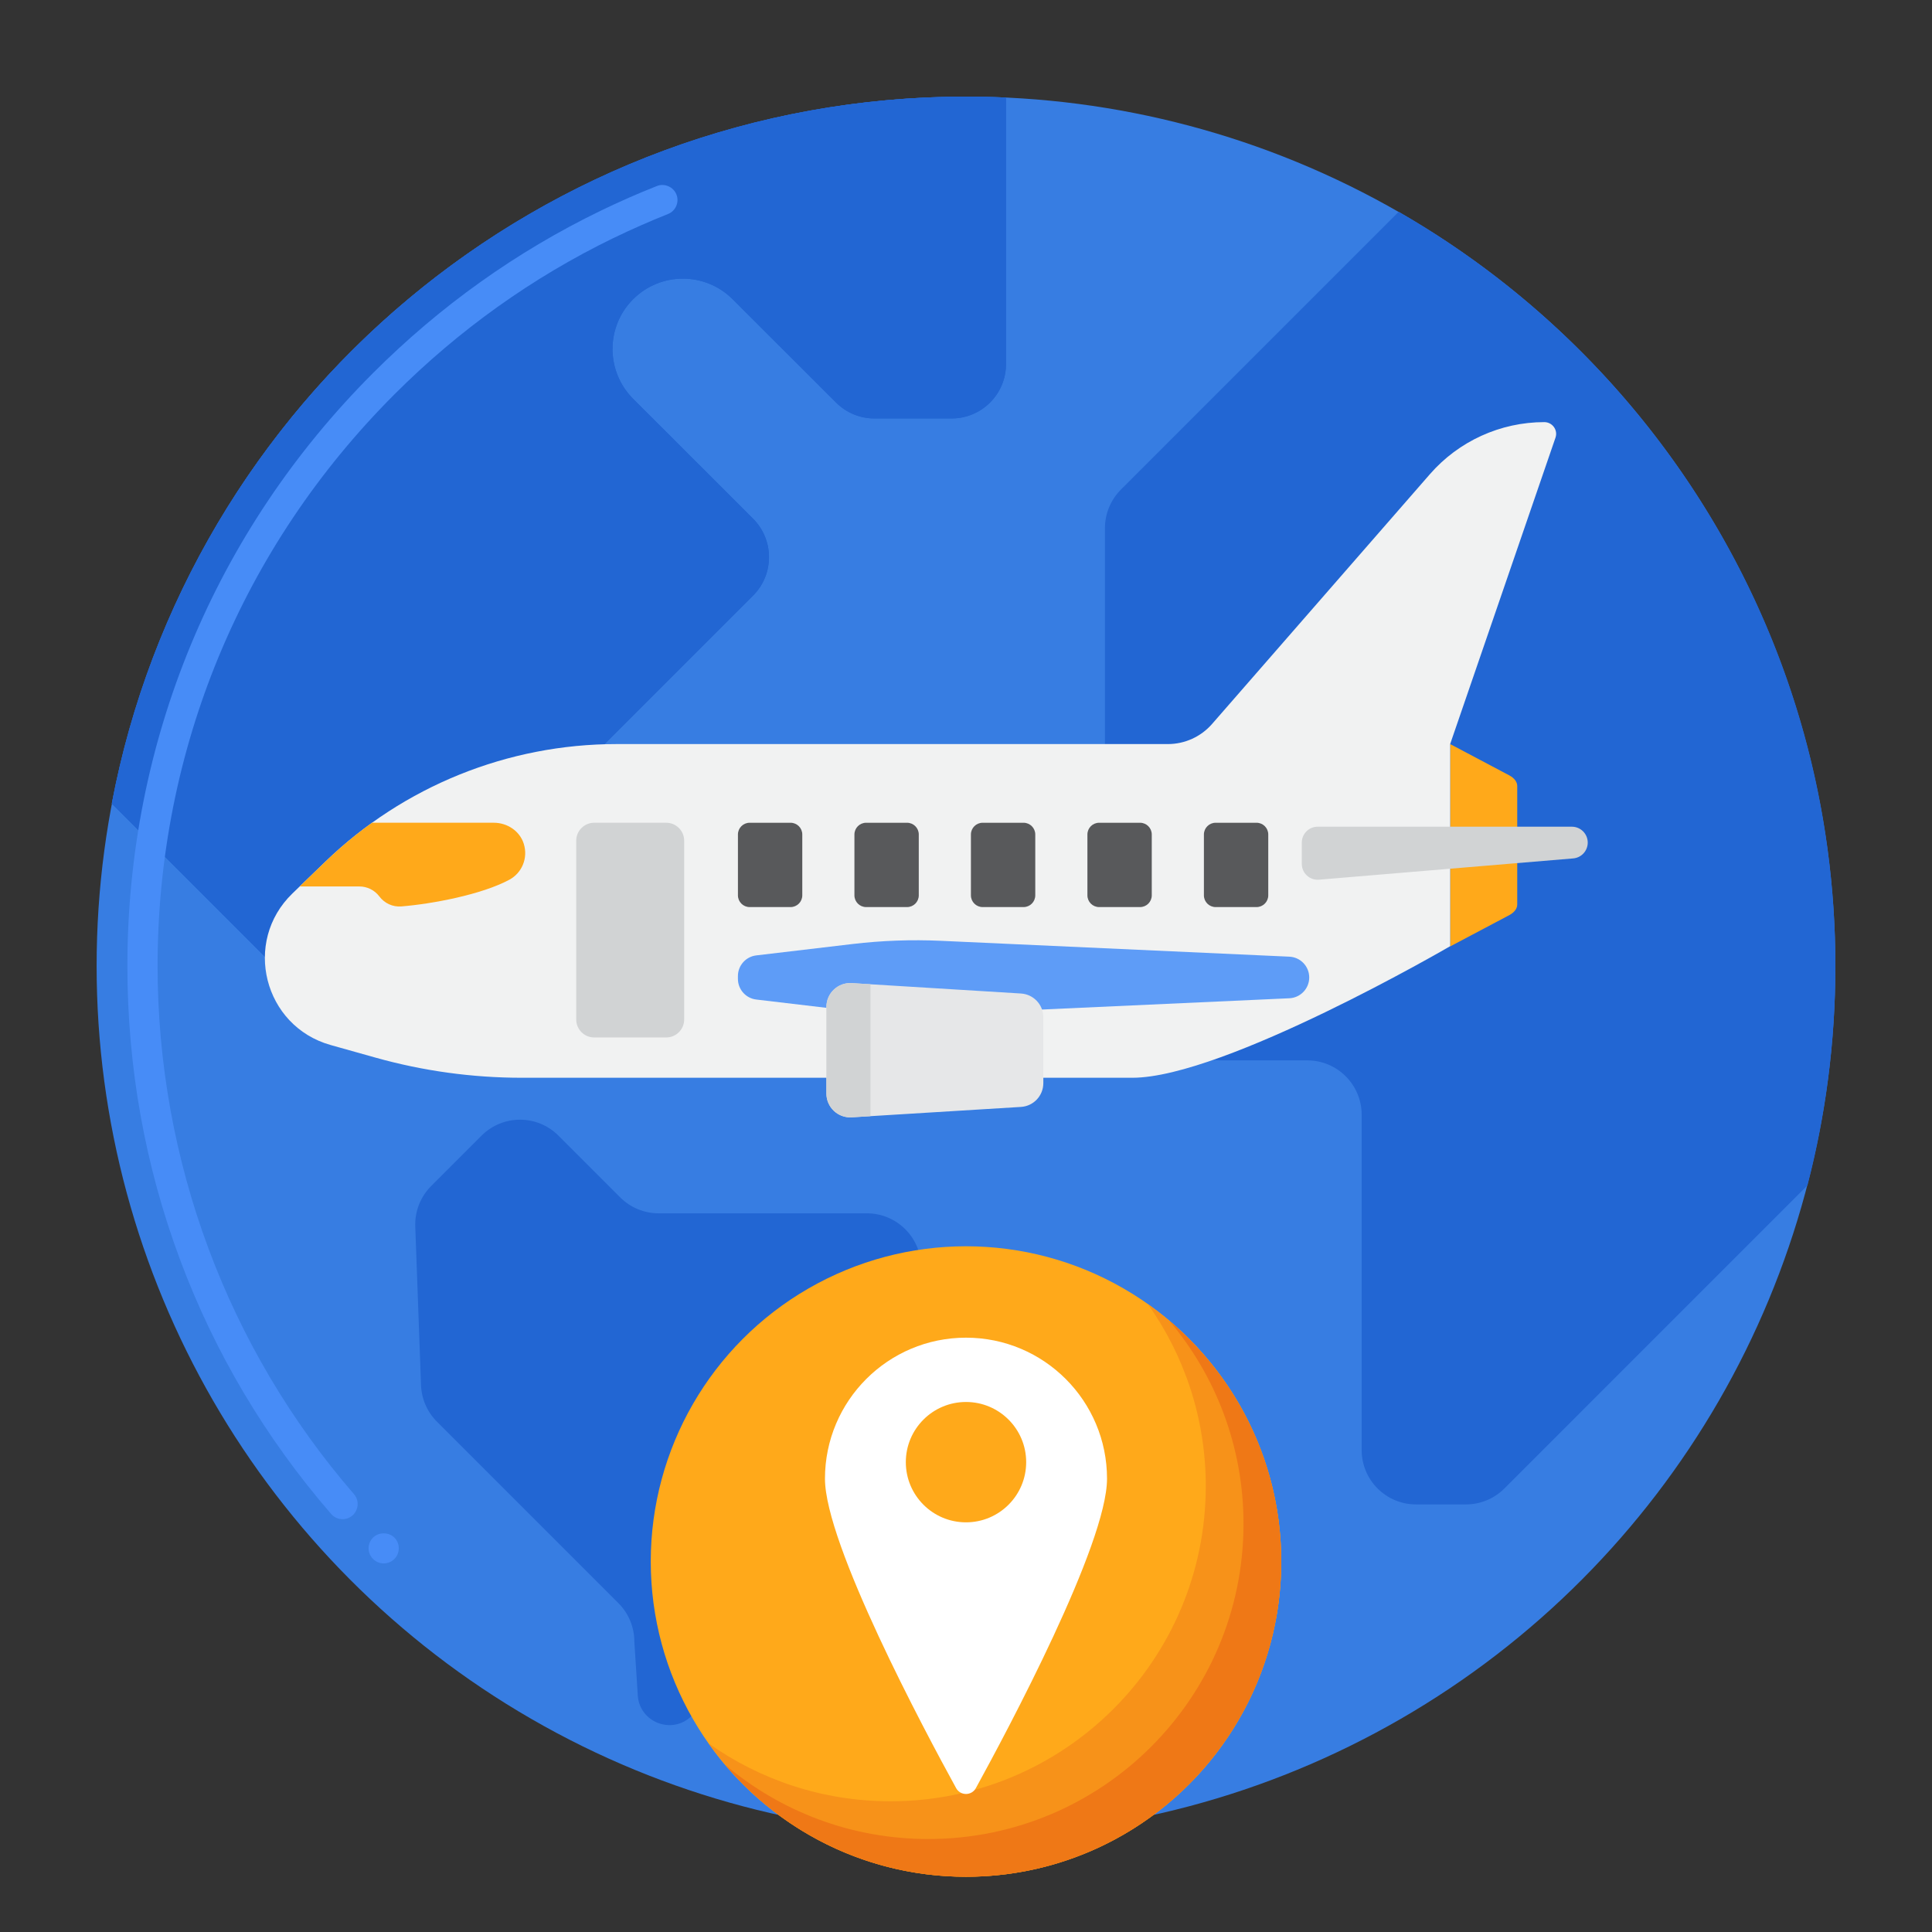 <svg id="Layer_1" height="512" viewBox="0 0 256 256" width="512" xmlns="http://www.w3.org/2000/svg"><rect x="0" y="0" width="256" height="256" fill="#333333" stroke="none"/><g><g><g><g><g><circle cx="128" cy="128" fill="#377de2" r="115.197"/></g></g><g><g><path d="m128 12.803c-56.266 0-103.109 40.338-113.189 93.673.003.005.006.01.009.014l32.098 32.098c1.873 1.873 4.913 1.873 6.8 0l4.192-4.207c.936-.936 1.398-2.161 1.398-3.385 0-1.239-.461-2.464-1.398-3.4-1.873-1.873-1.873-4.927 0-6.8l41.881-41.881c2.809-2.809 2.809-7.362 0-10.185l-15.905-15.891c-1.815-1.83-2.723-4.207-2.723-6.598 0-2.377.908-4.769 2.723-6.584 3.645-3.645 9.552-3.645 13.197 0l13.687 13.672c1.34 1.354 3.184 2.118 5.086 2.118h10.243c3.976 0 7.203-3.227 7.203-7.204v-35.32c-1.758-.079-3.525-.12-5.302-.12z" fill="#2266d3"/></g></g><g><g><g><path d="m128 12.803c-56.266 0-103.109 40.338-113.189 93.673.003.005.006.01.009.014l32.098 32.098c.937.936 2.165 1.404 3.395 1.404s2.462-.468 3.405-1.404l4.192-4.207c.936-.936 1.398-2.161 1.398-3.385 0-1.239-.461-2.464-1.398-3.4-1.873-1.873-1.873-4.927 0-6.8l41.881-41.881c2.809-2.809 2.809-7.362 0-10.185l-15.905-15.891c-1.815-1.829-2.723-4.207-2.723-6.598 0-2.377.908-4.769 2.723-6.584 1.822-1.823 4.21-2.734 6.598-2.734s4.776.911 6.598 2.734l13.687 13.672c1.34 1.354 3.184 2.118 5.086 2.118h10.243c3.976 0 7.203-3.227 7.203-7.204v-35.32c-1.757-.079-3.524-.12-5.301-.12z" fill="#2266d3"/></g></g></g><g><g><path d="m50.84 207.16c-.53 0-1.021-.21-1.4-.58 0 0-.01 0-.01-.01-.38-.38-.59-.88-.59-1.41 0-.54.21-1.04.59-1.42.75-.75 2.07-.75 2.83 0 0 0 0 .01.01.01.37.38.57.87.57 1.41 0 .53-.2 1.03-.58 1.41s-.88.59-1.42.59zm-5.45-5.86c-.58 0-1.13-.25-1.51-.69-8.7-10.05-15.45-21.41-20.05-33.77-4.61-12.38-6.95-25.45-6.95-38.84 0-29.68 11.56-57.59 32.55-78.57 8.86-8.87 19.01-16.1 30.15-21.5 2.45-1.19 4.95-2.29 7.46-3.28 1.01-.41 2.2.12 2.59 1.12.41 1.02-.1 2.19-1.12 2.59-2.41.96-4.82 2.02-7.17 3.16-.01 0-.01 0-.021.01-.02.01-.05.02-.069.03-10.7 5.2-20.46 12.16-28.99 20.7-20.23 20.23-31.37 47.13-31.38 75.74.01 25.76 9.25 50.61 26.03 69.99.72.83.62 2.1-.21 2.82-.36.32-.83.49-1.31.49z" fill="#478cf7"/></g></g><g><g><path d="m185.336 28.063-36.821 36.82c-1.34 1.354-2.103 3.184-2.103 5.086v55.049c0 1.916.764 3.746 2.103 5.086l8.299 8.298c1.354 1.354 3.184 2.103 5.086 2.103h11.324c3.976 0 7.203 3.227 7.203 7.203v44.431c0 3.976 3.227 7.203 7.203 7.203h6.598c1.916 0 3.746-.749 5.1-2.103l40.166-40.167c.008-.031.017-.063.026-.094 2.399-9.259 3.676-18.97 3.676-28.979.001-42.746-23.283-80.056-57.86-99.936z" fill="#2266d3"/></g></g><g><g><path d="m57.131 157.154 6.678-6.678c2.813-2.813 7.374-2.813 10.187 0l8.186 8.186c1.351 1.351 3.183 2.11 5.094 2.11h27.588c3.978 0 7.203 3.225 7.203 7.203v25.989c0 1.91-.759 3.743-2.11 5.094l-28.294 28.294c-2.552 2.552-6.922.904-7.153-2.698l-.457-7.134c0-1.91-.759-3.743-2.11-5.094l-24.05-24.05c-1.287-1.287-2.039-3.013-2.105-4.832l-.764-21.036c-.07-1.999.692-3.939 2.107-5.354z" fill="#2266d3"/></g></g></g></g><g><g><g><g><g><g><g><path d="m192.152 125.408v-26.815l7.826 4.142c.675.357 1.063.874 1.063 1.418v15.695c0 .543-.387 1.06-1.063 1.418z" fill="#ffa91a"/></g></g><g><path d="m204.618 55.933c-5.809.006-11.332 2.522-15.15 6.9l-28.862 33.096c-1.476 1.692-3.612 2.664-5.857 2.664h-73.057c-14.389 0-28.217 5.584-38.572 15.576l-4.368 4.215c-6.637 6.404-3.816 17.594 5.063 20.088l5.934 1.666c6.312 1.773 12.836 2.671 19.392 2.671h80.899c12.178 0 42.112-17.432 42.112-17.432v-26.782l13.958-40.603c.35-1.017-.417-2.06-1.492-2.059z" fill="#f1f2f2"/></g></g><g><path d="m174.775 116.563 33.679-2.819c1.091-.091 1.929-1.003 1.929-2.097 0-1.162-.942-2.105-2.105-2.105h-33.679c-1.162 0-2.105.942-2.105 2.105v2.819c0 1.232 1.053 2.2 2.281 2.097z" fill="#d1d3d4"/></g></g></g><g><path d="m99.334 120.192h5.419c.858 0 1.554-.696 1.554-1.554v-8.065c0-.858-.696-1.554-1.554-1.554h-5.419c-.858 0-1.554.696-1.554 1.554v8.065c-.001.858.695 1.554 1.554 1.554z" fill="#58595b"/></g><g><path d="m114.77 120.192h5.419c.858 0 1.554-.696 1.554-1.554v-8.065c0-.858-.696-1.554-1.554-1.554h-5.419c-.858 0-1.554.696-1.554 1.554v8.065c-.001.858.695 1.554 1.554 1.554z" fill="#58595b"/></g><g><path d="m130.206 120.192h5.419c.858 0 1.554-.696 1.554-1.554v-8.065c0-.858-.696-1.554-1.554-1.554h-5.419c-.858 0-1.554.696-1.554 1.554v8.065c-.001.858.695 1.554 1.554 1.554z" fill="#58595b"/></g><g><path d="m145.642 120.192h5.419c.858 0 1.554-.696 1.554-1.554v-8.065c0-.858-.696-1.554-1.554-1.554h-5.419c-.858 0-1.554.696-1.554 1.554v8.065c-.001.858.695 1.554 1.554 1.554z" fill="#58595b"/></g><g><path d="m161.078 120.192h5.419c.858 0 1.554-.696 1.554-1.554v-8.065c0-.858-.696-1.554-1.554-1.554h-5.419c-.858 0-1.554.696-1.554 1.554v8.065c-.001.858.695 1.554 1.554 1.554z" fill="#58595b"/></g><g><path d="m78.735 137.469h9.539c1.316 0 2.382-1.066 2.382-2.382v-23.687c0-1.316-1.067-2.382-2.382-2.382h-9.539c-1.316 0-2.382 1.067-2.382 2.382v23.686c0 1.316 1.067 2.383 2.382 2.383z" fill="#d1d3d4"/></g></g><g><path d="m65.435 109.018h-16.14c-2.168 1.556-4.232 3.276-6.175 5.15l-3.413 3.293h7.912c1.044 0 2.026.492 2.652 1.327.681.909 1.776 1.409 2.909 1.318 4.042-.324 10.651-1.561 14.321-3.543 1.649-.89 2.495-2.849 1.904-4.751-.528-1.7-2.19-2.794-3.97-2.794z" fill="#ffa91a"/></g><g><path d="m170.846 132.275-46.158 2.101c-3.914.178-7.837.036-11.728-.424l-12.747-1.508c-1.389-.164-2.435-1.342-2.435-2.74v-.369c0-1.398 1.046-2.576 2.435-2.74l12.747-1.508c3.891-.46 7.814-.602 11.728-.424l46.158 2.101c1.474.067 2.634 1.281 2.634 2.756 0 1.474-1.161 2.688-2.634 2.755z" fill="#5e9cf7"/></g><g><g><path d="m135.284 146.673-22.431 1.378c-1.815.112-3.349-1.331-3.349-3.149v-11.486c0-1.819 1.534-3.261 3.349-3.149l22.431 1.378c1.664.102 2.962 1.482 2.962 3.149v8.729c0 1.668-1.298 3.048-2.962 3.15z" fill="#e6e7e8"/></g><g><path d="m115.34 130.419-2.488-.153c-1.815-.112-3.349 1.331-3.349 3.149v11.486c0 1.819 1.533 3.261 3.349 3.149l2.488-.153z" fill="#d1d3d4"/></g></g></g><g><g><circle cx="128" cy="206.909" fill="#ffa91a" r="41.771"/></g><g><path d="m152.104 172.805c4.823 6.811 7.667 15.123 7.667 24.104 0 23.07-18.701 41.771-41.771 41.771-8.981 0-17.293-2.844-24.104-7.667 7.566 10.685 20.016 17.667 34.104 17.667 23.07 0 41.771-18.702 41.771-41.771 0-14.088-6.982-26.538-17.667-34.104z" fill="#f79219"/></g><g><path d="m154.925 174.984c6.139 7.272 9.846 16.663 9.846 26.925 0 23.07-18.701 41.771-41.771 41.771-10.262 0-19.654-3.707-26.925-9.846 7.662 9.076 19.117 14.846 31.925 14.846 23.07 0 41.771-18.702 41.771-41.771 0-12.808-5.77-24.263-14.846-31.925z" fill="#ef7816"/></g><g><g><path d="m128 177.249c-10.321 0-18.688 8.367-18.688 18.688 0 8.652 13.132 33.265 17.379 40.999.567 1.033 2.049 1.033 2.616 0 4.247-7.734 17.379-32.347 17.379-40.999.002-10.321-8.365-18.688-18.686-18.688zm0 24.469c-4.404 0-7.974-3.57-7.974-7.974s3.57-7.974 7.974-7.974 7.974 3.57 7.974 7.974-3.57 7.974-7.974 7.974z" fill="#fff"/></g></g></g></g></svg>